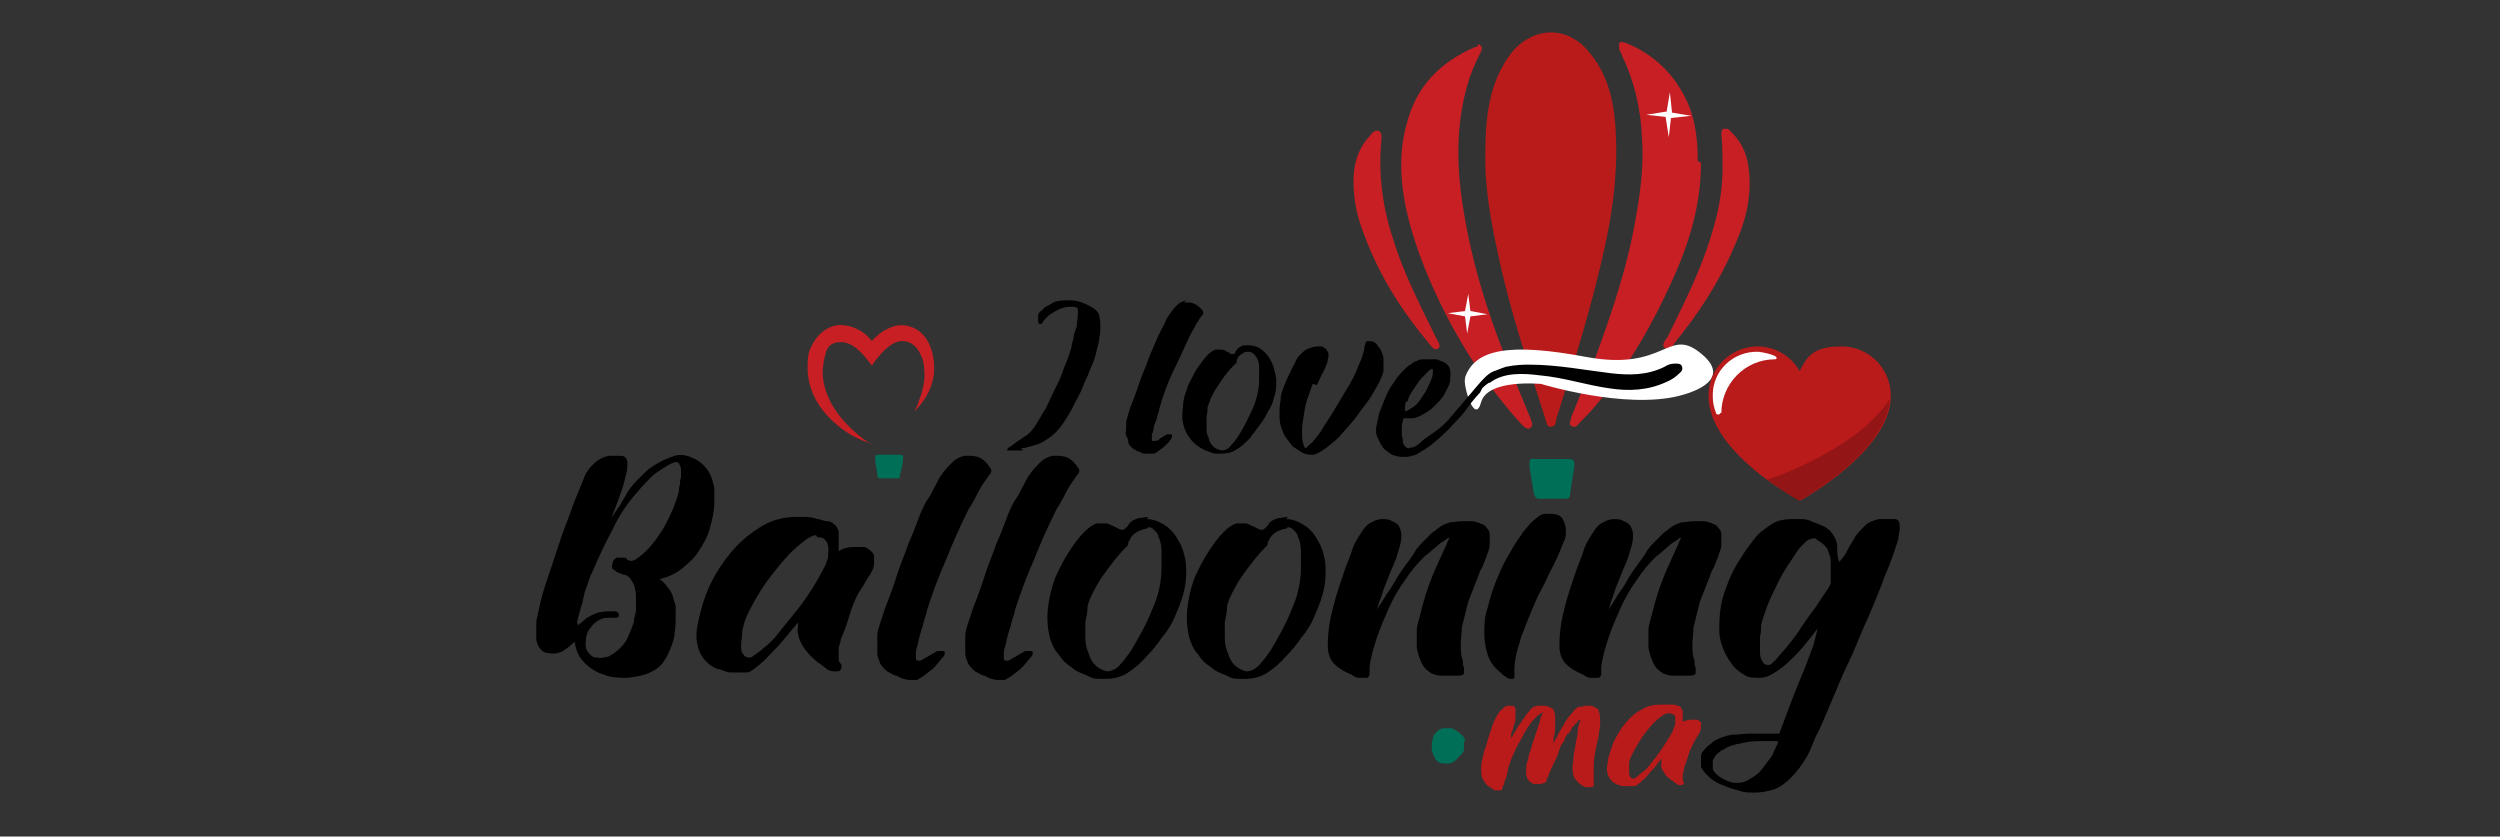 <?xml version="1.0" encoding="UTF-8"?>
<svg xmlns="http://www.w3.org/2000/svg" version="1.1" viewBox="0 0 233.1 78">
  <rect x="0" y="0" width="233.1" height="78" fill="#333333" stroke="none"/>
  <defs>
    <style>
      .cls-1 {
        fill: #c71f24;
      }

      .cls-2 {
        fill: #006f57;
      }

      .cls-3 {
        fill: #fff;
      }

      .cls-4 {
        fill: #b91a1a;
      }

      .cls-5 {
        opacity: .2;
      }
    </style>
  </defs>
  <!-- Generator: Adobe Illustrator 28.7.2, SVG Export Plug-In . SVG Version: 1.2.0 Build 154)  -->
  <g>
    <g id="Calque_1">
      <g>
        <path d="M53.5,59.9c-.3.3-.7.6-1,.8-.4.2-.8.3-1.3.2-.4,0-.7-.2-.9-.5-.2-.3-.3-.6-.3-.9,0-.3,0-.7,0-1,0-.4,0-.7.1-1,.2-1,.4-1.9.7-2.8.3-.9.6-1.8.9-2.7.4-1.2.8-2.5,1.3-3.7.4-1.2.9-2.4,1.4-3.6.2-.6.5-1,.9-1.4.4-.4.9-.7,1.5-.8.3,0,.7,0,1.1,0,.4,0,.6.3.6.7,0,.3,0,.7-.2,1.3-.1.6-.3,1.1-.5,1.7-.2.6-.5,1.3-.8,2.1.2-.3.4-.6.6-.9.2-.2.3-.5.5-.8.2-.3.3-.5.4-.7.5-.8,1.2-1.4,1.9-2.1.8-.6,1.6-1,2.5-1.3.7-.2,1.3,0,1.9.3.6.3,1.1.8,1.4,1.4.2.4.3.8.4,1.3,0,.4,0,.9,0,1.4,0,.8-.2,1.6-.4,2.3-.2.8-.6,1.5-1,2.1-.4.7-1,1.2-1.6,1.7-.6.5-1.3.8-2.1,1,.3.2.5.4.7.7.2.2.4.5.5.8.1.3.2.7.3,1,0,.3,0,.7,0,1s0,1-.1,1.5c0,.5-.2,1-.4,1.5-.2.5-.4.9-.7,1.3-.3.4-.7.7-1.2.9-.6.3-1.3.4-2.1.5-.8,0-1.5,0-2.2-.3-.7-.2-1.3-.6-1.8-1.1-.5-.5-.8-1.1-.9-1.9ZM53.9,58.3c.2-.2.4-.3.6-.5.2-.2.4-.3.6-.4.2-.1.4-.2.7-.3.2,0,.5-.1.9-.1s.3,0,.6,0c.2,0,.4.1.4.3,0,0,0,.2,0,.2,0,0-.1,0-.2.1-.2,0-.4,0-.7,0-.2,0-.5,0-.7.1-.5.2-.8.5-1.1.9-.3.4-.4.9-.4,1.5,0,.3.1.6.3.8.2.2.4.4.6.4.2,0,.5.1.8,0,.3,0,.5-.1.8-.3.5-.3,1-.8,1.3-1.3.3-.6.5-1.1.7-1.7,0-.3.1-.6.2-1,0-.4,0-.7,0-1.1s0-.7-.1-1c0-.3-.2-.6-.4-.9-.1-.2-.3-.3-.5-.4-.2,0-.4-.1-.6-.2-.2,0-.3-.2-.5-.3-.1,0-.2-.3-.1-.5,0-.3.2-.5.4-.6.2,0,.5,0,.7,0,.1,0,.2,0,.3.2.1,0,.2.1.3.1.1,0,.2,0,.4-.1.1,0,.2-.2.3-.2,1-.7,1.7-1.7,2.4-2.8.6-1.1,1.1-2.2,1.4-3.4,0-.2,0-.4.1-.6,0-.2,0-.5.1-.7,0-.2,0-.5,0-.7,0-.2-.1-.4-.2-.6-.1-.1-.3-.2-.6,0-.2,0-.4.2-.6.3-.5.3-1,.6-1.4,1s-.8.8-1.2,1.3c-1,1.1-1.8,2.3-2.4,3.6-.7,1.3-1.3,2.6-1.9,4-.2.3-.3.8-.5,1.3-.2.5-.3,1-.4,1.5-.2.6-.3,1.1-.5,1.8Z"/>
        <path d="M74.6,57.8c-.2.3-.6.7-1,1.2-.4.5-.8,1-1.3,1.5-.5.5-.9,1-1.4,1.4-.5.4-.8.7-1.2.8-.2,0-.5,0-.7,0s-.6,0-.9,0c-.3,0-.7-.2-1-.3-.3,0-.6-.2-.9-.4-.5-.4-.9-.9-1.1-1.6-.2-.7-.2-1.3-.1-1.9.2-1.1.5-2.3,1-3.5.5-1.2,1.2-2.3,2-3.3.8-1,1.7-1.8,2.8-2.5,1.1-.7,2.2-1,3.5-1s1.3,0,1.9.2c.3,0,.6.2,1,.2.3,0,.6.3.8.5.1.2.2.4.2.5,0,.2,0,.4,0,.6,0,.2,0,.4,0,.6,0,.2,0,.4,0,.6.4-.3.9-.4,1.6-.4s.5,0,.7,0c.2,0,.4.1.6.3.2.1.3.3.4.5,0,.2,0,.4,0,.7,0,.5-.3,1-.6,1.4-.3.5-.5.9-.8,1.3-.4.7-.7,1.5-.9,2.2-.2.7-.5,1.5-.8,2.2,0,.3-.2.6-.2.9,0,.3,0,.6,0,.9,0,.2,0,.3.2.5.1.1.1.3,0,.5,0,.2-.3.2-.5.2s-.6,0-.9-.3c-.3-.2-.5-.4-.7-.5-.5-.4-.9-.8-1.2-1.2-.3-.4-.5-.8-.6-1.1-.1-.4-.2-.7-.1-1,0-.3,0-.6.1-.9ZM76.1,49.9c-.3,0-.7.2-1.2.6-.5.4-1.1.9-1.7,1.6-.6.7-1.2,1.4-1.9,2.4-.6.9-1.2,1.9-1.7,3-.2.5-.3.9-.4,1.4,0,.5-.1.9-.1,1.2,0,.4,0,.7.2.9.1.2.3.3.5.3s.3,0,.5-.2c.2-.1.4-.3.7-.5.2-.2.5-.4.7-.6.2-.2.4-.4.5-.5.8-1,1.7-2.1,2.5-3.1.8-1.1,1.5-2.2,2.1-3.4.2-.3.3-.7.4-1,0-.4.1-.7,0-1.1,0-.2-.1-.4-.3-.6-.2-.2-.4-.2-.7-.2Z"/>
        <path d="M89.8,42.5c0,0,.2,0,.3,0h.3c.7,0,1.2.2,1.6.7,0,0,.2.2.3.4.1.1.2.3.1.4,0,0,0,.2-.2.3,0,.1-.2.3-.4.6s-.4.6-.6,1c-.2.4-.5,1-.9,1.6-.8,1.6-1.5,3.2-2.1,4.7-.7,1.6-1.3,3.2-1.8,4.8,0,.3-.2.6-.3,1.1-.1.5-.3.9-.4,1.4-.1.5-.2.9-.3,1.2,0,.4,0,.6,0,.7,0,.2.1.2.3.2.1,0,.2,0,.3-.1.2-.1.5-.3.7-.4.2-.1.5-.3.7-.4,0,0,.2,0,.4,0,.2,0,.3,0,.3.2,0,0,0,.2-.2.4-.2.2-.4.5-.6.7-.2.3-.5.5-.9.8-.3.3-.6.4-.9.6-.1,0-.3,0-.5,0s-.5,0-.7-.1c-.2,0-.5-.2-.7-.3-.2,0-.5-.2-.7-.3-.2-.1-.3-.2-.4-.3-.2-.2-.4-.4-.5-.7-.1-.3-.2-.5-.2-.8,0-.3,0-.6,0-.9,0-.3,0-.6,0-.8,0-.2.1-.6.3-1.2.2-.6.4-1.3.7-2,.3-.8.6-1.6.9-2.6.3-.9.7-1.8,1-2.7.4-.9.7-1.7,1-2.5.3-.8.6-1.4.9-1.8.2-.3.4-.7.6-1.1.2-.4.4-.8.7-1.2.3-.4.6-.7.9-1,.3-.3.7-.5,1.1-.6Z"/>
        <path d="M98,42.5c0,0,.2,0,.3,0h.3c.7,0,1.2.2,1.6.7,0,0,.2.2.3.4.1.1.2.3.1.4,0,0,0,.2-.2.3,0,.1-.2.3-.4.6s-.4.6-.6,1c-.2.4-.5,1-.9,1.6-.8,1.6-1.5,3.2-2.1,4.7-.7,1.6-1.3,3.2-1.8,4.8,0,.3-.2.6-.3,1.1-.1.5-.3.9-.4,1.4-.1.5-.2.9-.3,1.2,0,.4,0,.6,0,.7,0,.2.1.2.3.2.1,0,.2,0,.3-.1.2-.1.5-.3.7-.4.2-.1.5-.3.7-.4,0,0,.2,0,.4,0,.2,0,.3,0,.3.2,0,0,0,.2-.2.4-.2.2-.4.5-.6.7-.2.3-.5.5-.9.8-.3.3-.6.4-.9.6-.1,0-.3,0-.5,0s-.5,0-.7-.1c-.2,0-.5-.2-.7-.3-.2,0-.5-.2-.7-.3-.2-.1-.3-.2-.4-.3-.2-.2-.4-.4-.5-.7-.1-.3-.2-.5-.2-.8,0-.3,0-.6,0-.9,0-.3,0-.6,0-.8,0-.2.1-.6.3-1.2.2-.6.4-1.3.7-2,.3-.8.6-1.6.9-2.6.3-.9.7-1.8,1-2.7.4-.9.7-1.7,1-2.5.3-.8.6-1.4.9-1.8.2-.3.4-.7.6-1.1.2-.4.4-.8.7-1.2.3-.4.6-.7.9-1,.3-.3.7-.5,1.1-.6Z"/>
        <path d="M106.9,48.4c.6,0,1.1.2,1.6.5.5.3.9.7,1.2,1.2.3.5.6,1,.7,1.6.2.6.2,1.1.2,1.7,0,.7-.1,1.4-.3,2.1-.2.7-.5,1.4-.8,2.1-.3.7-.7,1.3-1.2,1.9-.4.6-.9,1.2-1.4,1.7-.5.6-1.1,1.1-1.7,1.5-.6.4-1.3.6-2.2.6s-1.1,0-1.6-.3c-.5-.2-1.1-.4-1.5-.8-.5-.3-.9-.7-1.2-1.2-.4-.4-.6-.9-.8-1.5-.2-.8-.3-1.7-.2-2.7s.3-1.8.6-2.7c.1-.3.3-.7.6-1.3.3-.6.6-1.1,1-1.7.4-.6.8-1.1,1.2-1.5.4-.4.8-.7,1.2-.8.3,0,.5,0,.8,0,.3,0,.5.2.8.3,0,0,.2.1.4.2.2.1.3.1.4.1.1,0,.2-.1.4-.3.1-.1.2-.3.3-.4.2-.2.5-.3.8-.4.3,0,.6-.1.9-.1ZM106.9,49.3c-.2,0-.5.1-.9.3-.3.2-.5.4-.6.6,0,.1-.2.3-.2.4,0,.1,0,.3-.2.4-.7.7-1.3,1.5-1.9,2.3-.6.8-1.1,1.7-1.5,2.6,0,.1-.2.4-.2.8,0,.4-.1.8-.2,1.3,0,.5,0,1,0,1.5,0,.5.1,1,.3,1.4.1.4.3.8.6,1.1.3.3.7.5,1.1.6.5,0,1-.3,1.3-.7.4-.4.7-.9,1-1.3.7-1.2,1.4-2.4,1.9-3.7.6-1.3.9-2.6.9-4,0-.5,0-1,0-1.5,0-.5-.1-1-.3-1.4,0-.2-.2-.4-.4-.6-.2-.2-.4-.3-.6-.2Z"/>
        <path d="M119.9,48.4c.6,0,1.1.2,1.6.5.5.3.9.7,1.2,1.2.3.5.6,1,.7,1.6.2.6.2,1.1.2,1.7,0,.7-.1,1.4-.3,2.1-.2.7-.5,1.4-.8,2.1-.3.7-.7,1.3-1.2,1.9-.4.6-.9,1.2-1.4,1.7-.5.6-1.1,1.1-1.7,1.5-.6.4-1.3.6-2.2.6s-1.1,0-1.6-.3c-.5-.2-1.1-.4-1.5-.8-.5-.3-.9-.7-1.2-1.2-.4-.4-.6-.9-.8-1.5-.2-.8-.3-1.7-.2-2.7s.3-1.8.6-2.7c.1-.3.3-.7.6-1.3.3-.6.6-1.1,1-1.7.4-.6.8-1.1,1.2-1.5.4-.4.8-.7,1.2-.8.3,0,.5,0,.8,0,.3,0,.5.2.8.3,0,0,.2.1.4.2.2.1.3.1.4.1.1,0,.2-.1.4-.3s.2-.3.3-.4c.2-.2.5-.3.8-.4.3,0,.6-.1.9-.1ZM119.9,49.3c-.2,0-.5.1-.9.3-.3.2-.5.4-.6.6,0,.1-.2.3-.2.4,0,.1,0,.3-.2.4-.7.7-1.3,1.5-1.9,2.3-.6.8-1.1,1.7-1.5,2.6,0,.1-.2.4-.2.8,0,.4-.1.8-.2,1.3,0,.5,0,1,0,1.5,0,.5.1,1,.3,1.4.1.4.3.8.6,1.1.3.3.7.5,1.1.6.5,0,1-.3,1.3-.7.4-.4.7-.9,1-1.3.7-1.2,1.4-2.4,1.9-3.7.6-1.3.9-2.6.9-4,0-.5,0-1,0-1.5,0-.5-.1-1-.3-1.4,0-.2-.2-.4-.4-.6-.2-.2-.4-.3-.6-.2Z"/>
        <path d="M135.3,50.1c-.2,0-.4.1-.6.3-.2.1-.5.3-.7.5-.2.2-.5.4-.7.6-.2.2-.4.3-.5.4-.7.7-1.3,1.4-1.8,2.2-.6.8-1.1,1.7-1.5,2.6-.4.9-.8,1.8-1.1,2.7-.3.9-.6,1.9-.7,2.8,0,.2,0,.3,0,.6,0,.2-.1.4-.3.4-.2,0-.5,0-.7,0-.3,0-.5-.2-.7-.3-.7-.3-1.2-.6-1.6-1-.4-.4-.6-1-.6-1.7,0-1.3.2-2.5.5-3.6.3-1.2.7-2.3,1.1-3.5.2-.6.5-1.2.7-1.9.2-.6.6-1.2,1-1.8.2-.3.5-.6.8-.7.3-.2.7-.3,1-.3s.6,0,.9.2c.3.1.6.3.7.6.2.4.2.9.1,1.4-.1.5-.3,1-.4,1.4-.1.3-.3.7-.5,1.2-.2.5-.4,1-.6,1.5-.2.5-.3,1-.5,1.4-.1.4-.2.7-.2.8,0-.1.2-.4.4-.7.2-.3.4-.7.7-1.1.3-.4.5-.8.8-1.3.3-.5.6-.9.9-1.3.3-.4.6-.8.8-1.2.3-.4.5-.6.7-.8.3-.3.6-.6.8-.8.3-.2.5-.4.8-.6.3-.2.6-.3.9-.4.3,0,.7-.1,1.1-.1s.6,0,.9,0c.3,0,.6.1.8.2.3.1.5.2.6.4.2.2.3.4.3.6,0,.3,0,.7,0,1,0,.4-.2.7-.3,1.1-.1.3-.3.7-.4,1-.2.3-.3.6-.4.9-.3.8-.6,1.5-.9,2.3-.2.8-.4,1.6-.6,2.4,0,.5-.1,1.1-.1,1.6,0,.5,0,1,.2,1.5,0,0,0,.1,0,.3,0,.1,0,.2.1.3,0,.1,0,.2,0,.3,0,.1,0,.2,0,.3-.1.2-.4.2-.7.2h-.7c-.3,0-.6,0-.8,0-.3,0-.5-.1-.8-.2-.5-.3-.8-.6-1-1.1-.2-.5-.4-1-.4-1.5,0-.5,0-1,0-1.4,0-.5.2-1,.3-1.4.3-1.3.7-2.6,1.2-3.8.5-1.2,1.1-2.4,1.6-3.6Z"/>
        <path d="M144.2,47.9c.4,0,.7,0,1,.1.3.1.5.3.6.6.1.2.2.5.2.9,0,.3,0,.7-.2,1-.3.8-.6,1.5-1,2.3-.4.7-.7,1.5-1.1,2.2-.4.7-.7,1.5-1,2.2-.3.7-.6,1.5-.9,2.3-.1.5-.3.9-.4,1.4-.1.5-.2,1-.2,1.5v.5c0,0,0,.2,0,.3,0,0,0,.1-.2.1-.2,0-.4,0-.6-.2-.2-.1-.4-.3-.5-.4-.6-.5-1-1-1.2-1.7-.2-.6-.3-1.3-.3-2s0-1.5.3-2.3c.2-.8.4-1.5.7-2.3.3-.7.6-1.5,1-2.2.4-.7.8-1.4,1.2-2,.2-.2.3-.5.5-.7.2-.2.4-.5.6-.7.2-.2.4-.4.7-.6.2-.2.5-.3.8-.3Z"/>
        <path d="M156.9,50.1c-.2,0-.4.1-.6.3-.2.1-.5.3-.7.5-.2.2-.5.4-.7.6-.2.2-.4.3-.5.4-.7.7-1.3,1.4-1.8,2.2-.6.8-1.1,1.7-1.5,2.6-.4.9-.8,1.8-1.1,2.7-.3.9-.6,1.9-.7,2.8,0,.2,0,.3,0,.6,0,.2-.1.4-.3.4-.2,0-.5,0-.7,0-.3,0-.5-.2-.7-.3-.7-.3-1.2-.6-1.6-1-.4-.4-.6-1-.6-1.7,0-1.3.2-2.5.5-3.6.3-1.2.7-2.3,1.1-3.5.2-.6.5-1.2.7-1.9.2-.6.6-1.2,1-1.8.2-.3.5-.6.8-.7.3-.2.7-.3,1-.3s.6,0,.9.2c.3.1.6.3.7.6.2.4.2.9.1,1.4-.1.5-.3,1-.4,1.4-.1.3-.3.7-.5,1.2-.2.5-.4,1-.6,1.5-.2.5-.3,1-.5,1.4-.1.4-.2.7-.2.8,0-.1.2-.4.4-.7.2-.3.4-.7.7-1.1.3-.4.5-.8.8-1.3.3-.5.6-.9.9-1.3.3-.4.6-.8.8-1.2.3-.4.5-.6.7-.8.3-.3.6-.6.8-.8.3-.2.5-.4.8-.6.3-.2.6-.3.9-.4.3,0,.7-.1,1.1-.1s.6,0,.9,0c.3,0,.6.1.8.2.3.1.5.2.6.4.2.2.3.4.3.6,0,.3,0,.7,0,1,0,.4-.2.7-.3,1.1-.1.3-.3.7-.4,1-.2.3-.3.6-.4.9-.3.8-.6,1.5-.9,2.3-.2.8-.4,1.6-.6,2.4,0,.5-.1,1.1-.1,1.6,0,.5,0,1,.2,1.5,0,0,0,.1,0,.3,0,.1,0,.2.1.3,0,.1,0,.2,0,.3,0,.1,0,.2,0,.3-.1.2-.4.2-.7.2h-.7c-.3,0-.6,0-.8,0-.3,0-.5-.1-.8-.2-.5-.3-.8-.6-1-1.1-.2-.5-.4-1-.4-1.5,0-.5,0-1,0-1.4,0-.5.2-1,.3-1.4.3-1.3.7-2.6,1.2-3.8.5-1.2,1.1-2.4,1.6-3.6Z"/>
        <path d="M169.5,58.6c-.2.2-.4.5-.8,1-.4.5-.8,1-1.3,1.5-.5.5-1,1-1.6,1.4-.6.4-1.1.7-1.7.7-.6,0-1.1,0-1.5-.3-.5-.3-.9-.6-1.2-1.1-.3-.4-.6-.9-.8-1.5-.2-.5-.3-1.1-.3-1.5,0-1.3.1-2.5.5-3.6.4-1.2.9-2.3,1.6-3.3.3-.5.6-.9.9-1.3.3-.4.6-.8,1-1.1.4-.3.8-.6,1.2-.8.4-.2,1-.3,1.5-.3s.6,0,1,0c.4,0,.7.1,1.1.3.4.1.7.3,1,.4.3.2.6.4.7.6.3.4.5.8.5,1.3,0,.5,0,.9.2,1.4.3-.4.6-.7.8-1.2.2-.4.5-.8.7-1.2.3-.4.6-.7.9-1,.3-.3.8-.5,1.3-.6.2,0,.5,0,.8,0s.5,0,.7,0c.2,0,.4.2.4.4,0,.2.1.4,0,.7,0,.2-.1.5-.1.7,0,.2-.2.6-.4,1.3-.2.6-.5,1.4-.9,2.3-.3.9-.7,1.8-1.1,2.8-.4,1-.9,2-1.3,3-.4,1-.8,1.9-1.2,2.7-.4.8-2.3,5.5-2.6,6-.4.7-.6,1.5-1,2.2-.4.7-.9,1.4-1.5,2-.5.5-1,.9-1.6,1.1-.6.2-1.2.3-1.8.3s-1,0-1.5-.2c-.5-.1-1-.3-1.5-.5-.3-.1-.6-.3-.8-.4-.3-.2-.5-.4-.7-.6-.2-.2-.4-.5-.5-.7,0-.3,0-.6,0-1,0-.3.3-.6.5-.8.2-.2.5-.4.7-.6.5-.3,1.1-.5,1.7-.6.6,0,1.2-.1,1.7-.1s1.1,0,1.5,0c.5,0,.9,0,1.2,0,0,0,1.6-4.3,1.8-4.7.2-.5.4-1,.7-1.7.2-.6.5-1.3.7-1.9.2-.7.3-1.2.4-1.6ZM165.7,69.1c-.3,0-.7,0-1.2,0-.7,0-1.4,0-2.1.2-.7.1-1.3.3-1.7.6-.2,0-.3.2-.6.4-.2.2-.3.4-.4.6,0,.2,0,.5,0,.8.1.3.4.6.9.9.4.2.8.4,1.3.4s.9-.1,1.3-.4c.4-.2.8-.5,1.1-.9.3-.4.6-.8.9-1.2.2-.4.4-.9.6-1.3ZM169.3,50.2c-.2,0-.5,0-.8.2-.3.3-.7.6-1,1.1s-.7,1-1.1,1.7c-.4.6-.7,1.3-1,1.9-.3.6-.6,1.3-.8,1.9-.2.6-.4,1.1-.4,1.5,0,.2,0,.5-.1.9,0,.4,0,.8,0,1.2,0,.4,0,.7.2,1,.1.3.3.4.6.4s.3-.2.7-.5c.3-.4.7-.8,1.1-1.3.4-.5.9-1.1,1.3-1.8.5-.7.9-1.3,1.3-1.8.4-.6.7-1.1,1-1.5.3-.4.4-.7.4-.8,0-.2,0-.5,0-.9,0-.4,0-.7,0-1.1,0-.4-.2-.7-.3-1.1-.2-.3-.5-.6-.9-.8Z"/>
        <path class="cls-2" d="M144.6,42.8c.6,0,1.1,0,1.7,0,.4,0,.5.2.5.5-.1.9-.3,1.9-.4,2.8,0,.3-.2.4-.4.4-.8,0-1.6,0-2.5,0-.3,0-.4-.2-.5-.5-.1-.9-.3-1.7-.4-2.6,0-.5,0-.7.6-.6.5,0,1,0,1.5,0Z"/>
        <path class="cls-4" d="M138.5,14c0-2.3.2-4.6,1.1-6.8.4-.9.9-1.8,1.6-2.6,2.1-2.2,5.1-2.1,7,.3,1.6,1.9,2.2,4.2,2.4,6.6.3,3.8-.1,7.5-.9,11.2-1.2,5.6-2.9,11-4.6,16.4,0,.3-.1.7-.5.7-.4,0-.4-.4-.5-.7-1.6-5.1-3.3-10.1-4.4-15.3-.7-3.2-1.3-6.4-1.2-9.8Z"/>
        <path class="cls-1" d="M158.6,15.2c0,3.9-1.1,7.5-2.7,11-1.9,4.2-4.2,8.2-7.2,11.7-.4.5-.9,1-1.4,1.5-.2.2-.4.6-.8.3-.3-.2,0-.5,0-.8.9-2.3,1.9-4.5,2.7-6.8,1.3-3.6,2.5-7.3,3.2-11.1.5-2.7.9-5.4.7-8.1-.1-2.7-.7-5.3-1.9-7.8,0-.1-.1-.3-.2-.4,0-.2-.1-.5,0-.7.2-.2.4,0,.6,0,2.2.9,4,2.4,5.2,4.5,1.2,2,1.5,4.2,1.5,6.5Z"/>
        <path class="cls-1" d="M137.8,4.1c.5.2.4.5.2.9-.5,1-.9,1.9-1.2,3-.9,3.2-1,6.5-.6,9.8.7,5.6,2.3,10.9,4.4,16.1.7,1.7,1.4,3.4,2.1,5.1.1.3.3.6,0,.9-.3.2-.6-.1-.8-.3-3.1-3.4-5.6-7.2-7.6-11.3-1.2-2.5-2.2-5-2.9-7.6-.8-3.1-1.1-6.2-.2-9.3.9-3.4,3.1-5.6,6.3-7,0,0,.2,0,.3-.1Z"/>
        <path class="cls-1" d="M160.6,14.9c0-.7,0-1.5-.1-2.3,0-.2,0-.5.2-.6.3,0,.5,0,.6.2,1.2,1.1,1.7,2.4,1.8,4,.2,2.4-.4,4.6-1.4,6.8-1.4,3.3-3.3,6.2-5.5,8.9-.2.3-.5.9-.9.6-.5-.3,0-.8.2-1.1,1.5-3.1,3.1-6.2,4.1-9.6.7-2.2,1.1-4.5,1-6.9Z"/>
        <path class="cls-1" d="M126.2,16.9c0-1.4.3-2.9,1.5-4.2.2-.3.5-.6.8-.5.4.1.3.6.3.9-.3,3.1.1,6.2,1.1,9.2,1,3.3,2.6,6.3,4.1,9.4.1.2.4.5.1.8-.3.2-.6-.1-.8-.4-2.6-3.1-4.7-6.4-6.1-10.2-.6-1.5-1-3.1-1-5Z"/>
        <path class="cls-3" d="M136.6,35.2c.9-2.6,4-3.3,11.4-1.9,7.2,1.3,7.5-2.7,10.4-.5s.5,3.5-1.8,4.1c-5.1,1.3-12.9-1.1-12.9-1.1,0,0-5-.5-5.6,1.7s-1.7-1.6-1.5-2.2Z"/>
        <polygon class="cls-3" points="155.4 10.4 155.7 8.6 155.9 10.5 157.7 10.8 155.8 11 155.6 12.8 155.3 10.9 153.5 10.7 155.4 10.4"/>
        <polygon class="cls-3" points="136.8 31.1 136.6 29.5 135 29.2 136.6 29 136.9 27.4 137.1 29 138.7 29.3 137.1 29.5 136.8 31.1"/>
        <path d="M95.4,42c-.1,0-.3,0-.4,0-.2,0-.3,0-.5,0-.1,0-.3,0-.4,0s-.2,0-.2,0c0,0,0-.2.2-.3.2-.1.4-.3.7-.5.3-.2.6-.4.9-.6.3-.2.5-.5.7-.7.4-.6.7-1.2,1.1-1.8.3-.6.6-1.3.9-1.9.3-.6.6-1.2.8-1.9.3-.6.5-1.3.7-1.9,0-.2.1-.5.2-.9,0-.4.2-.7.3-1.1,0-.4.1-.7.1-1,0-.3,0-.5,0-.6s-.2-.2-.5-.2c-.2,0-.5,0-.9.1-.3.1-.7.3-1,.5-.4.2-.7.6-1,1,0,0-.1,0-.2,0,0,0-.1-.1-.1-.2,0-.2,0-.4,0-.6,0-.2.2-.4.4-.5.1-.2.3-.3.5-.4.2-.1.4-.2.5-.3.5-.2,1-.2,1.5-.2.5,0,1,.1,1.4.3.3.1.6.3.8.4.3.2.5.4.6.7,0,.2.1.5.1.9s0,.8-.1,1.2c0,.4-.2.9-.3,1.4-.1.5-.3,1-.5,1.4-.1.3-.3.8-.6,1.4-.2.6-.5,1.2-.9,1.9-.3.7-.7,1.3-1.1,1.9-.4.6-.9,1.1-1.4,1.4-.4.3-.8.5-1.2.6-.4.1-.9.3-1.3.3Z"/>
        <path d="M110.4,28.2c0,0,.1,0,.2,0h.2c.4,0,.8.2,1.1.5,0,0,.1.1.2.2,0,0,.1.2.1.3,0,0,0,.1-.1.2,0,0-.2.2-.3.4s-.3.4-.4.7c-.2.3-.4.7-.6,1.1-.5,1.1-1,2.2-1.5,3.2-.5,1.1-.9,2.2-1.2,3.3,0,.2-.1.4-.2.7,0,.3-.2.6-.3.9,0,.3-.1.6-.2.8,0,.2,0,.4,0,.5,0,.1,0,.2.2.1,0,0,.2,0,.2,0,.2,0,.3-.2.5-.3.2-.1.3-.2.5-.3,0,0,.2,0,.3,0,.1,0,.2,0,.2.1,0,0,0,.1-.1.3-.1.2-.2.3-.4.5-.2.2-.4.4-.6.5-.2.2-.4.3-.6.4,0,0-.2,0-.4,0s-.3,0-.5,0c-.2,0-.3-.1-.5-.2-.2,0-.3-.1-.4-.2-.1,0-.2-.1-.3-.2-.1-.1-.3-.3-.3-.5,0-.2-.1-.4-.2-.6s0-.4,0-.6c0-.2,0-.4,0-.6,0-.1.1-.4.2-.8.1-.4.3-.9.5-1.4.2-.5.4-1.1.6-1.7.2-.6.5-1.2.7-1.8.2-.6.5-1.2.7-1.7.2-.5.4-.9.6-1.3.1-.2.3-.5.4-.8.1-.3.3-.5.5-.8.2-.3.4-.5.6-.7.2-.2.5-.3.8-.4Z"/>
        <path d="M116.4,32.2c.4,0,.8.1,1.1.3.3.2.6.5.8.8.2.3.4.7.5,1.1.1.4.2.8.2,1.1,0,.5,0,1-.2,1.5-.1.5-.3,1-.6,1.4-.2.5-.5.9-.8,1.3-.3.4-.6.8-.9,1.2-.4.4-.8.8-1.2,1-.4.3-.9.4-1.5.4s-.7,0-1.1-.2c-.4-.1-.7-.3-1-.5-.3-.2-.6-.5-.8-.8s-.4-.6-.5-1c-.2-.6-.2-1.2-.1-1.8,0-.7.2-1.3.4-1.8,0-.2.2-.5.4-.9.2-.4.4-.8.7-1.2.3-.4.5-.7.8-1,.3-.3.6-.5.8-.5.2,0,.4,0,.5,0,.2,0,.4.1.5.2,0,0,.2,0,.3.2.1,0,.2,0,.3,0,0,0,.2,0,.2-.2,0-.1.2-.2.2-.3.1-.1.3-.2.5-.3.2,0,.4,0,.6,0ZM116.4,32.8c-.2,0-.4,0-.6.2-.2.1-.4.3-.4.4,0,0-.1.2-.1.3,0,.1,0,.2-.2.3-.5.5-.9,1-1.3,1.6-.4.6-.8,1.2-1,1.8,0,0-.1.3-.2.5,0,.3,0,.5-.1.9,0,.3,0,.7,0,1,0,.4,0,.7.2,1,0,.3.2.6.4.8.2.2.4.3.8.4.4,0,.7-.2.9-.5.3-.3.5-.6.7-.9.5-.8.9-1.6,1.3-2.5.4-.9.6-1.8.6-2.7,0-.3,0-.7,0-1,0-.3,0-.7-.2-1,0-.1-.2-.3-.3-.4-.1-.1-.3-.2-.4-.2Z"/>
        <path d="M122.4,35.8c-.1.2-.2.6-.4,1.1-.2.5-.3,1-.4,1.6-.1.6-.2,1.2-.2,1.7,0,.6,0,1.1.3,1.6.1,0,.3-.3.7-.6.3-.4.7-.8,1-1.4.4-.6.8-1.2,1.2-1.9.4-.7.8-1.3,1.2-2,.4-.7.7-1.3.9-1.9.3-.6.4-1.1.5-1.4,0-.1,0-.3.1-.5,0-.2.1-.3.3-.3.2,0,.3,0,.5.1.2.1.3.2.4.4.3.3.4.7.5,1.1,0,.4,0,.8,0,1.2-.1.4-.3.9-.6,1.4-.3.5-.6,1.1-1,1.6-.4.5-.8,1.1-1.2,1.6-.4.5-.9,1-1.3,1.5-.4.4-.9.8-1.3,1.1s-.8.5-1.1.6c-.4,0-.7,0-1.1-.2-.3-.2-.6-.4-.9-.6-.2-.3-.4-.5-.6-.8-.2-.3-.3-.5-.3-.6-.2-.4-.3-.9-.3-1.4,0-.5,0-1,.1-1.5,0-.5.2-1,.4-1.5.2-.5.4-.9.6-1.3.1-.3.3-.5.4-.8.1-.3.3-.5.5-.7.2-.2.4-.4.7-.5.3-.1.5-.2.9-.2s.4,0,.5.1c.1,0,.3.2.4.4.1.2.1.4,0,.7,0,.2-.1.5-.2.7-.1.3-.3.6-.4.8-.1.3-.3.6-.4.9Z"/>
        <path d="M138.2,36.2c.3-.3.6-.5.6-.5s0,0,.1,0c1.3-1,3.1-.9,4.7-.7,2.2.2,4.3.9,6.4,1.2,1.9.3,3.7.2,5.4-.6.5-.2.9-.5,1.3-.9.2-.2.2-.4.1-.6-.1-.2-.4-.2-.6-.2-.4,0-.7.1-1,.3-1.6.8-3.3.8-5,.6-2.5-.3-5-.8-7.6-.8-.5,0-1.2,0-2.2.2-.6.2-1,.4-1.1.4-.7.3-1,.7-3.1,3.2-.2.2-.6.7-1.2,1.4-.2.2-.3.3-.4.4,0,0-.4.4-1.6,1.2,0,0-.3.2-.6.5,0,0-.2.2-.6.4-.2,0-.4.1-.5.1,0,0,0,0,0,0-.1,0-.2-.1-.3-.2-.1-.1-.2-.3-.2-.4,0-.2,0-.4-.1-.6,0-.2,0-.5,0-.7,0-.2,0-.4.1-.6,0-.1,0-.2.1-.3,0,0,0,0,.1,0,.1,0,.2,0,.3,0,0,0,.2,0,.3,0,0,0,.2,0,.2,0,.4-.1.8-.3,1.1-.5.4-.2.7-.5,1-.8s.6-.6.8-1c.2-.4.4-.7.5-1.1,0-.4.1-.7,0-1.1,0-.3-.3-.6-.7-.8-.2,0-.4-.2-.6-.2-.2,0-.4,0-.6,0s-.5,0-.7,0c-.2,0-.4.1-.6.2-.2,0-.3.2-.5.3-.2.1-.4.3-.6.5-.3.3-.6.6-.9,1.1-.3.4-.6.9-.8,1.4-.2.5-.4,1-.6,1.5-.1.5-.2,1-.3,1.4,0,.4,0,.7.2,1,.1.3.3.6.5.9.2.2.5.4.8.6.3.1.6.2,1,.2s.6,0,.8-.1c.3,0,.6-.2.9-.4.4-.2.6-.4.8-.5.9-.7,1.7-1.5,1.8-1.6.5-.6,1-1,1.6-1.8.1-.2.9-1.2,1.3-1.6ZM131.2,37.5c.1-.3.2-.6.4-.9.2-.3.4-.6.6-.9.2-.3.4-.5.6-.7.2-.2.4-.4.5-.5s.3-.1.3-.1c0,0,0,.2,0,.4,0,.2-.1.5-.2.7-.1.3-.3.6-.4.9-.2.3-.4.6-.6.9-.2.3-.4.5-.7.7-.2.1-.3.2-.5.3s-.2,0-.2-.2c0-.2,0-.4.1-.7Z"/>
        <path d="M138.3,37.2"/>
        <g>
          <path class="cls-4" d="M144,66.4c-.2,0-.5.2-.7.4-.2.2-.5.5-.7.8-.2.3-.4.6-.6,1-.2.4-.4.7-.6,1.1s-.3.7-.5,1.1c-.1.3-.2.6-.3.9,0,.1,0,.3-.1.5,0,.2-.1.4-.2.6,0,.2-.1.4-.2.6,0,.2-.1.3-.2.3,0,0-.2,0-.4,0-.2,0-.3-.1-.4-.2-.4-.2-.6-.4-.8-.8-.2-.3-.2-.7-.2-1.1,0-.6.2-1.1.3-1.6.2-.5.3-1,.5-1.6.1-.3.2-.6.3-.9.1-.3.3-.6.4-.8.1-.2.3-.5.5-.6.2-.2.3-.3.5-.3.1,0,.3,0,.4,0,.1,0,.2.1.3.2,0,0,0,.2,0,.3,0,.1,0,.2,0,.3,0,.1,0,.3,0,.5,0,.2-.1.4-.2.7,0,.2-.1.4-.2.6,0,.2,0,.3,0,.4,0,0,.1-.1.2-.3,0-.1.2-.3.3-.5.1-.2.2-.4.4-.6.1-.2.3-.4.4-.6.1-.2.3-.4.4-.5.1-.2.3-.3.4-.4.1,0,.3-.1.4-.1.2,0,.3,0,.5,0,.1,0,.3,0,.5.1s.3.1.4.2c.1.2.2.4.2.7,0,.3,0,.6,0,.9,0,.3,0,.6-.1.9s0,.6-.1.8c.1-.2.2-.5.4-.7,0-.2.2-.4.3-.6.1-.2.2-.4.3-.5.1-.3.3-.5.5-.8.2-.2.4-.5.6-.7.1-.1.2-.2.4-.2.1,0,.3,0,.4-.1.1,0,.2,0,.3,0,.1,0,.2,0,.3,0,.2,0,.3.1.5.2.1,0,.3.2.3.4.1.3.1.6.1.9s0,.6-.1.9c0,.5-.2,1-.3,1.6-.1.5-.2,1-.2,1.6,0,.2,0,.4,0,.6s0,.4,0,.6c0,0,0,.2,0,.4,0,.1,0,.2,0,.3,0,0-.2.1-.3.1-.2,0-.3,0-.3,0-.3,0-.6-.2-.8-.4-.2-.2-.4-.4-.5-.7-.1-.5-.1-.9,0-1.4,0-.5.1-.9.2-1.4,0-.4.2-.8.2-1.2,0-.4.1-.8.3-1.2-.2,0-.3.2-.5.4-.2.2-.3.3-.4.5s-.2.4-.4.5c-.1.2-.2.3-.2.4,0,.1-.1.3-.3.5-.1.2-.2.5-.3.8-.1.3-.2.6-.4.9-.1.3-.3.6-.4.9s-.2.5-.3.7c0,.2-.1.3-.2.3-.1,0-.2.1-.4.1-.2,0-.3,0-.5,0-.2,0-.3-.1-.4-.2-.1,0-.2-.2-.3-.3,0,0,0-.2-.1-.3,0-.1,0-.2,0-.4,0-.4,0-.7.2-1.1,0-.4.2-.8.3-1.1,0-.1.1-.4.2-.7.1-.3.2-.6.3-.9.1-.3.2-.6.3-.9,0-.3.2-.5.2-.7Z"/>
          <path class="cls-4" d="M154.9,70.7c-.1.2-.3.4-.5.7s-.5.5-.7.8c-.2.3-.5.5-.7.7-.2.2-.5.4-.6.4-.1,0-.3,0-.4,0s-.3,0-.5,0c-.2,0-.4,0-.5-.1-.2,0-.3-.1-.5-.2-.3-.2-.5-.5-.6-.8-.1-.4-.1-.7,0-1,0-.6.3-1.2.5-1.9.3-.6.6-1.2,1.1-1.8.4-.5.9-1,1.5-1.3.6-.4,1.2-.5,1.9-.5s.7,0,1,0c.2,0,.3,0,.5.1.2,0,.3.1.4.3,0,0,.1.2.1.3,0,0,0,.2,0,.3,0,.1,0,.2,0,.3,0,.1,0,.2,0,.3.2-.1.5-.2.8-.2s.3,0,.4,0c.1,0,.2,0,.3.1,0,0,.2.1.2.2,0,.1,0,.2,0,.4,0,.3-.1.5-.3.8-.2.3-.3.5-.4.7-.2.4-.4.8-.5,1.2-.1.4-.3.8-.4,1.2,0,.1,0,.3-.1.5,0,.2,0,.3,0,.5,0,0,0,.2.1.2,0,0,0,.2,0,.2,0,0-.1.1-.3.1s-.3,0-.5-.2-.3-.2-.4-.3c-.3-.2-.5-.4-.6-.6-.1-.2-.3-.4-.3-.6,0-.2,0-.4,0-.5,0-.2,0-.3,0-.5ZM155.6,66.5c-.2,0-.4.1-.7.3s-.6.5-.9.8c-.3.4-.7.8-1,1.3-.3.5-.6,1-.9,1.6-.1.2-.2.5-.2.7,0,.2,0,.5,0,.7,0,.2,0,.4.1.5,0,.1.2.2.3.2s.1,0,.2-.1c.1,0,.2-.2.4-.3.1-.1.2-.2.4-.3.1-.1.2-.2.3-.3.4-.5.9-1.1,1.3-1.7.4-.6.8-1.2,1.1-1.8,0-.2.2-.4.2-.6,0-.2,0-.4,0-.6,0-.1,0-.2-.2-.3,0,0-.2-.1-.4-.1Z"/>
        </g>
        <path class="cls-2" d="M136.5,69.2c0,.2,0,.5,0,.7,0,.2-.2.4-.4.6-.2.2-.3.3-.5.5-.2.1-.4.2-.6.2-.3,0-.6,0-.8-.1-.2-.1-.4-.3-.5-.6-.1-.2-.2-.5-.2-.8s0-.6.1-.8c0-.3.2-.5.4-.7.2-.2.4-.3.7-.3.2,0,.4,0,.6,0,.2,0,.4.2.6.3.2.1.3.3.5.4.1.2.2.3.2.5Z"/>
        <g>
          <path class="cls-4" d="M176.3,36.9c0-2.5-2-4.6-4.6-4.6s-3.2.9-3.9,2.3c-.8-1.4-2.3-2.3-3.9-2.3-2.5,0-4.6,2-4.6,4.6,0,5.3,8.5,9.8,8.5,9.8,0,0,8.5-4.6,8.5-9.8Z"/>
          <rect class="cls-3" x="168.5" y="44.6"/>
          <g class="cls-5">
            <path d="M164.7,44.7c1.7,1.2,3,2,3,2,0,0,8.2-4.4,8.5-9.5-2.9,4.6-10.7,7.3-11.6,7.6Z"/>
          </g>
          <path class="cls-3" d="M160.5,38.5c0-2.7,2.2-5,5-5h0c.2,0,.2-.2,0-.3-.4-.2-.9-.3-1.5-.4-2.4-.1-4.4,1.8-4.3,4.2,0,.5.1,1,.3,1.5,0,.2.4.2.4,0,0,0,0,0,0,0Z"/>
        </g>
        <g>
          <path class="cls-1" d="M87.1,34.4c0,1.5-.8,3-1.9,4,.2-.3.4-.7.5-1.1.3-.7.4-1.3.5-2,0-.7,0-1.5-.3-2.1-.2-.5-.7-1.4-1.8-1.4s-2.3,1.5-2.8,2.3c-.6-.8-1.6-2.2-2.9-2.2s-1.4.9-1.6,1.8c0,.3-.1.6-.1.9,0,2.7,1.9,4.9,3.9,6.4.2.1.4.3.6.4,0,0,0,0,.1,0-.9-.3-1.8-.7-2.5-1.2-2-1.4-3.5-3.4-3.5-5.9,0-.6,0-1.3.3-1.9.5-1.1,1.4-2,2.7-2.1,1.2,0,2.3.6,3,1.5.1-.1.2-.3.4-.4.5-.5,1.1-.8,1.7-1,.8-.2,1.6,0,2.2.4,1.1.8,1.5,2.2,1.5,3.5Z"/>
          <path class="cls-2" d="M82.9,42.4c.3,0,.7,0,1,0,.2,0,.3,0,.3.3,0,.6-.2,1.1-.3,1.7,0,.2,0,.2-.3.2-.5,0-1,0-1.5,0-.2,0-.3-.1-.3-.3,0-.5-.2-1-.2-1.5,0-.3,0-.4.3-.4.3,0,.6,0,.9,0Z"/>
        </g>
      </g>
    </g>
  </g>
</svg>